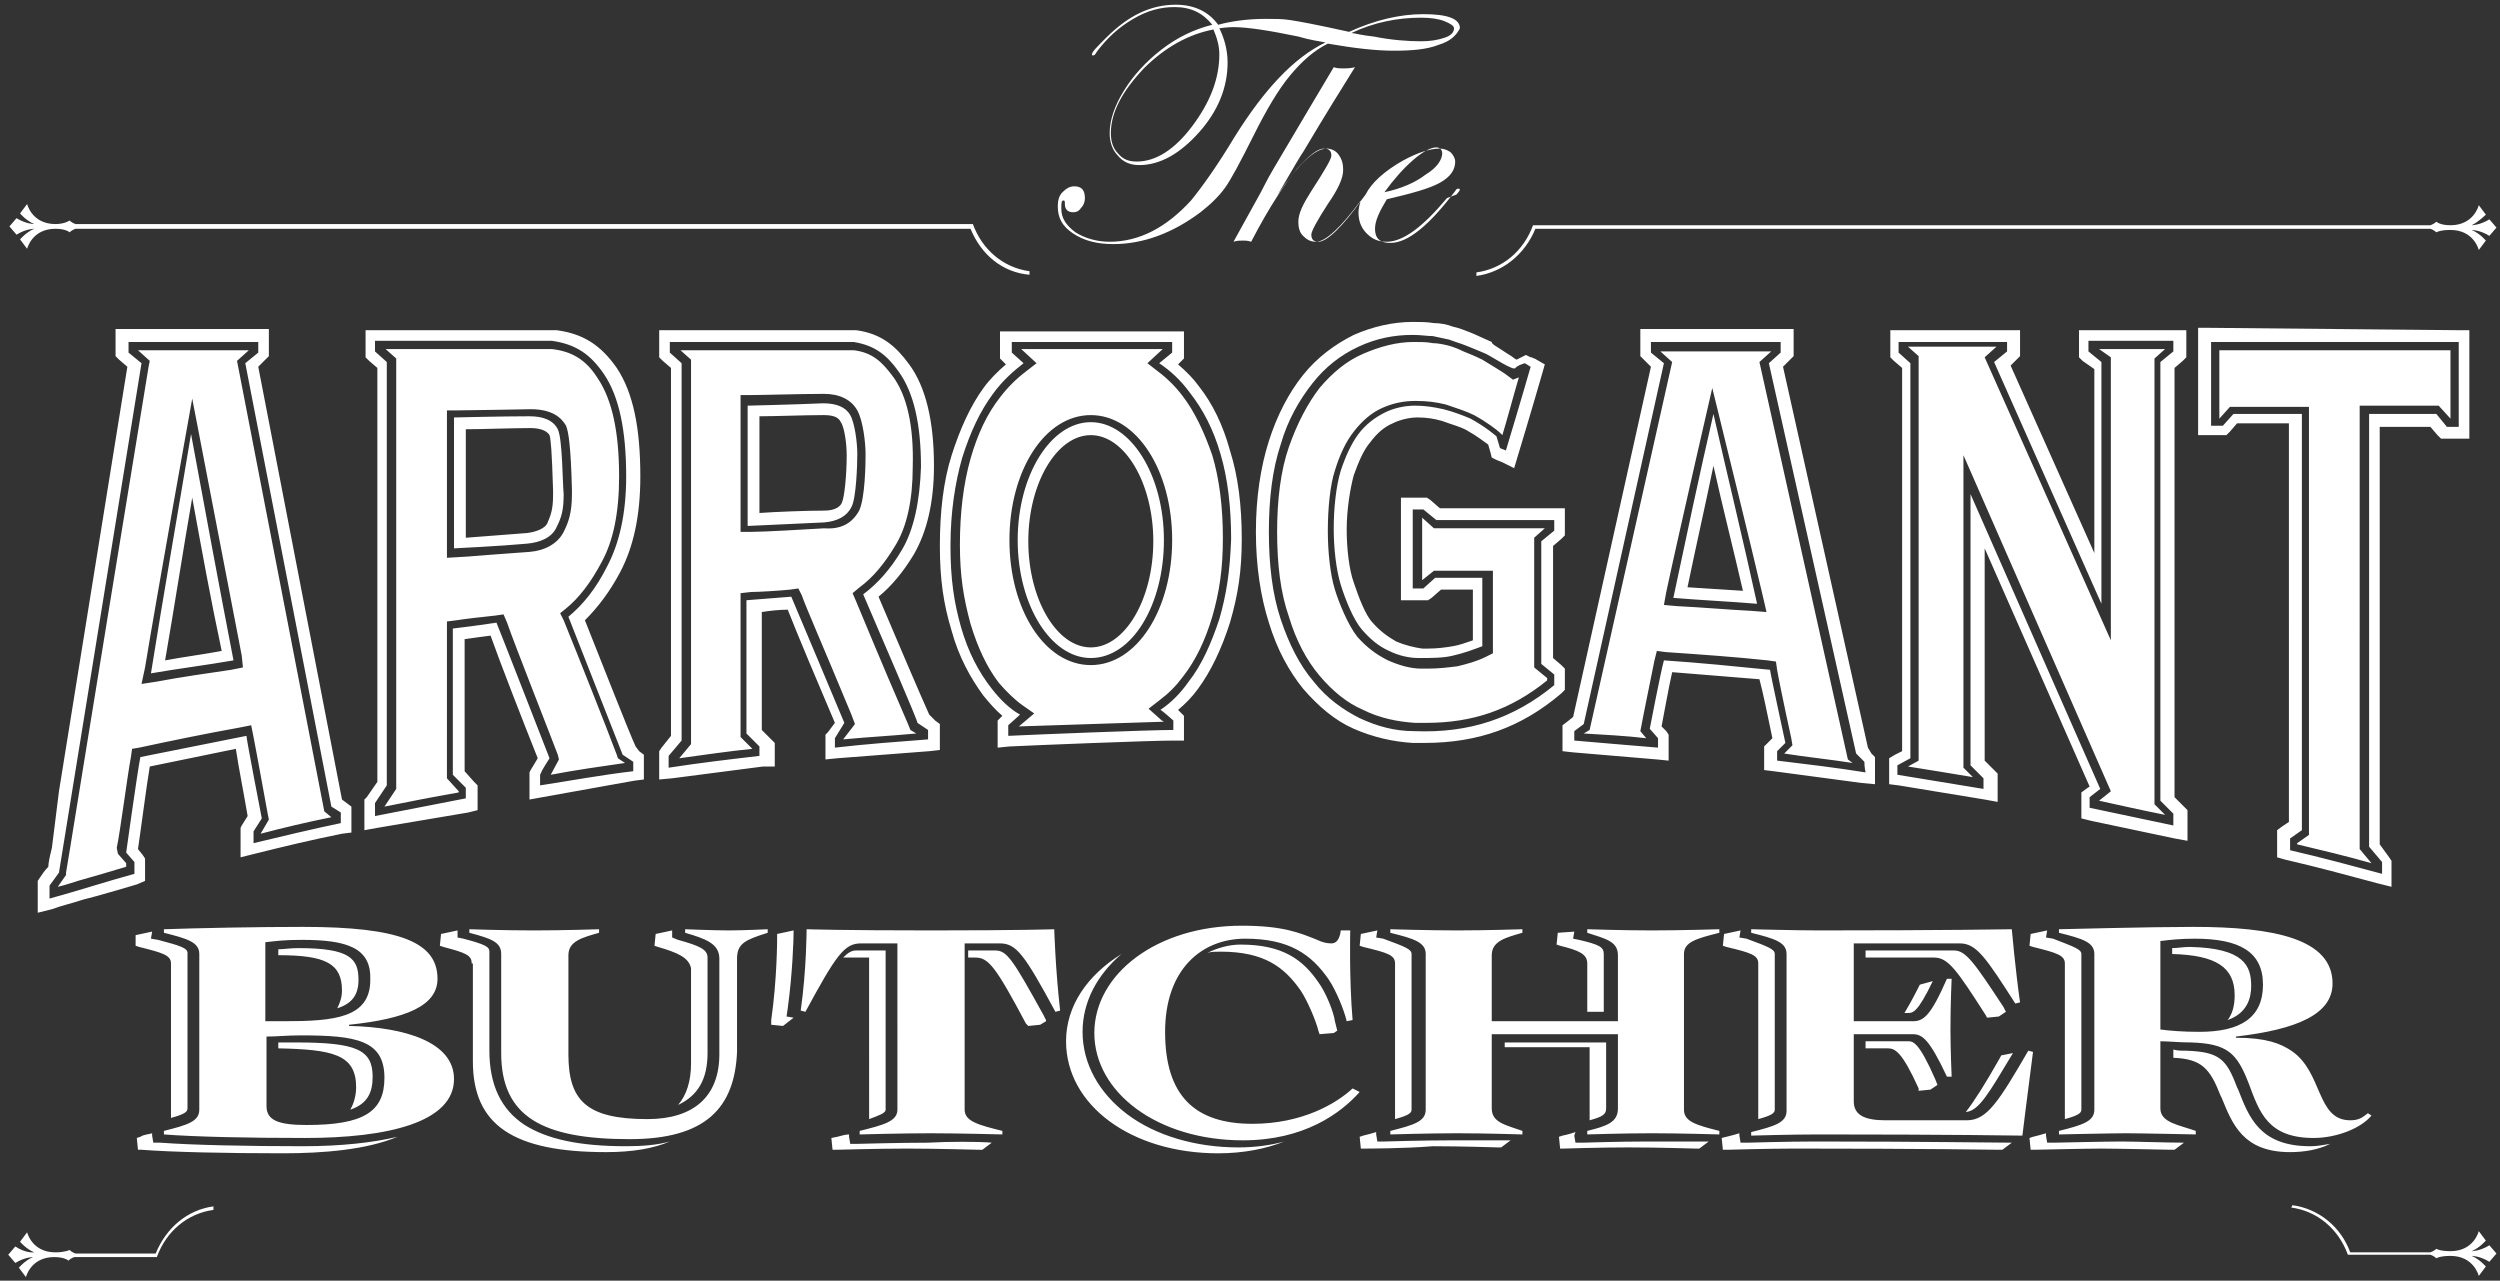 <svg id="Layer_1" xmlns="http://www.w3.org/2000/svg" viewBox="0 0 212 108.6"><rect x="0" y="0" width="212" height="108.6" fill="#333333" stroke="none"/><style>.st0{fill:#fff}</style><path class="st0" d="M211.7 19.3l-.6.7c-.8-.5-1.5-.5-1.5-.5.7.3 1.2.9 1.2.9l-.6.8s-.4-1.7-2.4-1.7c-.9 0-1.2.2-1.2.2s-.2-.2-.5-.3h-75.9c-.9 2.2-2.8 3.7-5 4v-.3c2.2-.3 4-1.8 4.8-4h76.1c.3-.1.5-.3.5-.3s.3.3 1.2.3c2 0 2.4-1.7 2.4-1.7l.6.8s-.6.6-1.2.9c0 0 .7 0 1.5-.5l.6.7zM128 30.1c.2.1.4.3.6.4l.4-.2.4-.2.4.2h.1c.1.1.3.1.4.2l.7.4-.2.7c-.8 2.8-2.1 7.1-2.1 7.1l-.3 1-1-.5-.5-.2-.4-.2-.1-.4-.2-.7c-.3-.2-.9-.7-1.8-1.2-.5-.3-1.3-.5-2.1-.8-.7-.2-1.3-.3-2.1-.3-.7 0-1.5.2-2.1.5-.7.3-1.3.8-1.9 1.6-.6.7-1 1.7-1.4 2.8-.3 1.1-.6 2.9-.6 4.6 0 1.6.2 3.4.6 4.5.4 1.2 1 2.8 1.6 3.4.6.7 1.3 1.2 2 1.6.7.3 1.5.5 2.2.6h.5c.8 0 1.5-.1 2.1-.2.6-.1 1.1-.3 1.7-.5V50h-2.7l-.8.7-.3.2h-2.3v-8.7h2.2l.3.2.8.7h10.6v2.3l-.3.3-.7.6v9.5l.7.6.3.3v1.8l-.3.3c-3.4 2.9-7.1 4.2-11.6 4.2h-1c-1.7-.1-3.4-.5-5-1.2s-3-1.9-4.3-3.4c-1.2-1.5-2.2-3.3-2.9-5.6-.7-2.2-1.1-4.8-1.1-7.7 0-2.9.4-5.5 1.1-7.7.7-2.2 1.7-4.1 2.9-5.6s2.7-2.6 4.3-3.4c1.6-.7 3.3-1.1 5-1.1.6 0 1.2 0 1.8.1.5 0 1.1.1 1.6.3.5.1 1 .3 1.5.5s1.1.5 1.8.8c0 .2.3.3 1.5 1.1zm-2-.1c-.7-.3-1.2-.5-1.7-.7-.5-.2-.9-.3-1.4-.5-.5-.1-.9-.2-1.4-.3-.5 0-1-.1-1.7-.1-1.6 0-3.1.3-4.6 1-1.5.7-2.8 1.7-3.9 3.1-1.1 1.4-2.1 3.1-2.7 5.2-.7 2.1-1 4.6-1 7.4 0 2.8.3 5.3 1 7.4.7 2.1 1.6 3.9 2.8 5.3 1.1 1.4 2.5 2.4 3.9 3.1 1.5.7 3 1.1 4.6 1.1 4.7.2 8.5-1.1 11.9-3.9v-.9l-1.1-.9V45.9l1.1-.9v-.9h-10l-1.1-.9h-.9v6.7h.9l1-.9h4v5.8c-.8.3-1.6.6-2.5.8-.8.2-1.8.2-2.9.2-.8 0-1.7-.2-2.5-.6-.9-.4-1.6-1-2.3-1.8-.7-.8-1.4-2.5-1.8-3.8-.4-1.3-.6-3.1-.6-4.8 0-1.7.2-3.6.6-4.9.4-1.2.9-2.3 1.5-3.1.6-.8 1.4-1.4 2.2-1.8.8-.4 1.7-.6 2.6-.6.8 0 1.5.1 2.4.3.8.2 1.6.5 2.3.8 1.3.7 2.2 1.5 2.2 1.5l.3 1 .5.2s1.3-4.3 2.1-7.1c-.2-.1-.3-.2-.5-.3-.3.1-.6.2-.8.4-.1.3-1.9-.9-2.5-1.2zm1.4 6.9l-.2-.2c-.2-.2-1.1-.9-2.2-1.5-.6-.3-1.5-.6-2.4-.9-.8-.2-1.6-.3-2.5-.3h-.1c-1 0-1.9.2-2.8.6-.9.4-1.7 1.1-2.4 2-.7.9-1.2 2-1.6 3.3-.4 1.2-.6 3.2-.6 5.1 0 1.8.2 3.7.6 5 .3 1 1.1 3 1.9 4 .8.9 1.6 1.5 2.6 2 .9.4 1.9.7 2.8.7h.6c.9 0 1.7-.1 2.5-.2.8-.2 1.6-.4 2.4-.8l.6-.3v-7h-5l-1 .8v-5.3l1 .9h9.4l-.9.8v11l1.1.9v.2c-3.1 2.5-6.3 3.6-10.3 3.6h-.9c-1.5-.1-3-.4-4.4-1.1-1.4-.6-2.6-1.6-3.7-2.9-1.1-1.3-2-3-2.6-5-.7-2-1-4.4-1-7.2 0-2.7.3-5.2 1-7.2s1.6-3.7 2.6-5c1.1-1.3 2.3-2.3 3.7-2.9 1.4-.6 2.8-1 4.3-1 .6 0 1.1 0 1.6.1.4 0 .9.1 1.3.2s.9.3 1.3.5c.5.2 1 .4 1.6.7.3.2 1.7 1 2.2 1.4l.4.3.5-.2c-.5 1.7-1 3.6-1.4 4.9zm-4.7-20.1c-2 2.4-3.7 3.7-5.1 3.7-.7 0-1.2-.2-1.7-.7-.5-.5-.7-1.1-.7-1.8 0-.3.1-.7.2-1-1.7 2.3-3 3.5-3.8 3.5-.5 0-.8-.2-1.1-.5-.3-.3-.4-.7-.4-1.2 0-.7.4-1.5 1.1-2.6 1.1-1.7 1.7-2.7 1.7-3 0-.4-.2-.6-.6-.6-.6 0-1.3.6-2.3 1.7-.9 1.1-2.3 3.1-3.9 6.2-.3-.1-.5-.1-.7-.1-.2 0-.5 0-.8.1l2.1-3.8c.3-.5.7-1.4 1.3-2.4.3-.5 1.3-2.2 2.9-4.9l2.2-3.7c.3.1.5.1.7.1.4 0 .7 0 1.1-.1-1 1.6-2.5 4-4.4 7.2-.1.1-.8 1.3-2.2 3.7 1.8-2.7 3.2-4 4.2-4 .4 0 .8.2 1 .5.3.4.4.8.4 1.3 0 .7-.4 1.6-1.3 2.9-.9 1.4-1.4 2.3-1.4 2.6 0 .4.2.6.6.6.7 0 2-1.2 3.7-3.6l.3-.4c.5-1 1.6-2 3.2-2.9 1.3-.7 2.3-1 3.1-1 .3 0 .6.1.9.3.2.2.4.5.4.8 0 .7-.4 1.3-1.3 1.8s-2.4.9-4.5 1.4c-.6 1-1 1.8-1 2.5 0 .8.4 1.2 1.3 1.2 1.5 0 3.3-1.5 5.5-4.4.1-.2.2-.2.3-.2 0 0 .1 0 .1.1 0 0-.1.2-.3.4l-.8.3zm-1.8-2c1-.6 1.4-1.3 1.4-1.8 0-.3-.2-.5-.5-.5-.5 0-1.2.4-2 1.1-.8.7-1.6 1.6-2.4 2.7 1.4-.3 2.6-.8 3.5-1.5zm1.1-11c-1 .4-2.3.5-3.8.5s-3.3-.2-5.6-.6c-1.2.6-2.2 1.5-3.2 2.7-1 1.2-2 2.9-3.1 5.1-1.1 2.2-1.9 3.7-2.4 4.4-.5.7-1.2 1.4-2.1 2.1-2.4 1.8-4.9 2.7-7.4 2.7-1.4 0-2.5-.3-3.4-.9-.9-.6-1.3-1.3-1.3-2.3 0-.5.1-.9.4-1.2.3-.3.6-.5 1-.5.6 0 .9.3.9 1 0 .3-.1.6-.3.8-.2.3-.4.4-.7.4-.4 0-.7-.2-.7-.7 0-.2 0-.3-.1-.3-.2 0-.2.2-.2.7 0 .8.4 1.4 1.2 2 .8.5 1.8.8 2.9.8 2.5 0 4.8-1.2 6.9-3.5.9-1.1 2.2-2.9 3.7-5.4 2.5-4 5-6.7 7.7-8-.5-.1-1.3-.2-2.3-.5-2.4-.5-4.3-.8-5.5-.8-.1 0-.5 0-1.2.1.4.8.7 1.8.7 2.9 0 2.1-.8 4.1-2.4 5.9-1.6 1.8-3.3 2.8-5.1 2.8-.8 0-1.4-.3-1.8-.8-.5-.5-.7-1.2-.7-1.9 0-1.1.4-2.3 1.2-3.6.8-1.3 1.9-2.5 3.2-3.5 1.3-1 2.7-1.7 4.3-2.1-.8-1-1.8-1.5-3.2-1.5-1.2 0-2.3.3-3.5 1-1.2.7-2.2 1.6-3.1 2.8-.1.2-.2.3-.3.3-.1 0-.1 0-.1-.1 0-.2.4-.6 1.2-1.4C95.7 1.3 97.6.4 99.7.4c1.6 0 2.8.6 3.6 1.7 1.1-.3 2.5-.5 4-.5.8 0 1.5 0 2.1.1.7.1 2.3.4 5 1 2.2-1 4.3-1.5 6.3-1.5 2.1 0 3.1.4 3.1 1.2-.3.6-.8 1.1-1.8 1.4zm-19.1-1.3c-2.1.4-4.1 1.5-5.9 3.3-1.8 1.9-2.8 3.7-2.8 5.5 0 .7.2 1.3.6 1.7.4.5.9.7 1.6.7 1.6 0 3.2-1 4.7-3s2.3-4 2.3-6.1c0-.7-.2-1.4-.5-2.1zm19.6-.7c-.5-.2-1.2-.3-2-.3-2 0-4 .4-5.9 1.3.2 0 .9.2 1.9.3 1.5.3 2.9.4 4 .4.8 0 1.4-.1 2-.3.6-.2.8-.5.8-.8 0-.2-.3-.4-.8-.6zM82.3 19.4H6.4c-.3.1-.5.3-.5.3s-.3-.3-1.2-.3c-2 0-2.4 1.7-2.4 1.7l-.6-.8s.5-.6 1.2-.9c0 0-.7 0-1.5.5l-.6-.7.6-.7c.8.5 1.5.5 1.5.5-.7-.3-1.2-.9-1.2-.9l.6-.8S2.7 19 4.7 19c.8 0 1.2-.3 1.2-.3s.2.2.5.3h76.1c.8 2.2 2.6 3.7 4.8 4v.3c-2.3-.2-4.1-1.7-5-3.9zM2.9 106.2c-.7-.3-1.2-.9-1.2-.9l.6-.8s.4 1.7 2.4 1.7c.8 0 1.2-.2 1.2-.2s.2.2.5.3h6.8c.9-2.2 2.7-3.7 4.9-4v.3c-2.2.3-4 1.8-4.8 4h-7c-.3.1-.5.3-.5.3s-.3-.3-1.2-.3c-2 0-2.4 1.7-2.4 1.7l-.6-.8s.5-.6 1.2-.9c0 0-.7 0-1.5.5l-.6-.7.6-.7c.9.6 1.6.5 1.6.5zM40 81.7c0-.7-.5-.9-2.4-1.4l-.3-.1.1-1 1.4-.3v.6l.5.1c1.9.5 2.2.7 2.2 1.1v8.4c0 2.9 1 5 3 6.3 1.9 1.2 4.6 1.8 8.6 1.8 1.4 0 2.6-.1 3.7-.4-1.4.6-3.2.9-5.4.9-7.9 0-11.3-2.3-11.3-7.7v-8.3zM37.1 83c0 2.3-2.7 3.4-7.5 3.9v.1c4.8.1 8.9 1.4 8.9 4.5 0 3.7-5.7 5-12.6 5-4.9 0-9.4-.1-12-.3v-.3c2-.5 3-.8 3-1.8V80.9c0-1-1-1.3-3-1.8v-.3c2.9-.1 7.8-.2 11.8-.2 8.2 0 11.4 1.3 11.4 4.4zM22.6 93.8c0 1.2 1 1.6 3.4 1.6 4.8 0 6.6-1.1 6.6-4 0-3.2-2.4-3.6-7.1-3.6-1.2 0-2 .1-2.9.1v5.9zm3-14.1c-1.5 0-2.2.1-3.1.2v6.7h1.6c4.3 0 7.3-.3 7.3-3.5.1-2.7-1.9-3.4-5.8-3.4zm3 5.8c.2-.4.4-.9.4-1.5 0-2.3-1.4-3-5.4-3v-.5c.4 0 1-.1 1.7-.1 4.4 0 5.1.9 5.1 2.7 0 1.2-.5 2-1.8 2.4zm3 5.8c0 1.3-.4 2.3-1.9 2.8.3-.5.5-1.2.5-1.9 0-2.8-2-3.2-6.6-3.3v-.5h1.5c5.1 0 6.5.6 6.5 2.9zm-18.7 4.8v.2l.1.6h.6c2.7.2 7.3.3 12.1.3 3.2 0 5.9-.3 8-.8-2.6 1.1-6.3 1.4-9.7 1.4-4.8 0-9.4-.1-12-.3h-.3l-.1-1 .3-.1c.3-.2.7-.2 1-.3zm-1.4-16.8l1.4-.3-.1.6.6.1c1.9.5 2.5.7 2.5 1.1V94c0 .3-.3.5-1.4.8V81.7c0-.7-.7-.9-2.7-1.4l-.3-.1v-.9zm17.9-11.2l.4.3v2.2l-.8.1c-2.5.5-5 1.1-7.4 1.7l-1.2.3v-2.5l.1-.2.5-.8c-.3-1.8-.8-4.3-1-5.7-2.4.5-4.9 1-7.3 1.5-.3 1.8-.8 5.7-1 7l.4.5.2.3v1.9l-.7.3c-1.4.4-3 .9-4.6 1.3-.9.3-1.8.5-2.6.8l-1.2.3v-2.7l.2-.3c.2-.3.4-.6.7-.9 0-.3.1-.8.3-1.6l.6-4.8 2.4-14.9 3.4-21.1-.7-.6-.3-.3v-2.3h13v2.3l-.3.3-.6.6L29 67.8l.4.3zm-1.3.3l-7.3-37.6 1.1-.9V29h-11v.9l1.1.9L5 74c-.3.4-.5.7-.8 1.1v1.1c2.2-.6 5-1.5 7.2-2.1v-1l-.7-.8s.9-6.5 1.2-8.1l9-1.8c0 .3 1.3 7 1.3 7l-.7 1.1v1c2.5-.6 5-1.2 7.4-1.7v-.9l-.8-.5zm-5.3 1.1l-.1-.5c-.8-4.4-1.1-6-1.2-6.5l-.2-1-1 .2c-2.8.5-5.7 1.1-8.5 1.7l-.6.1-.1.7c-.3 1.6-.9 6.3-1.2 7.7l.1.5.7.8v.3c-1.3.4-2.7.8-4.1 1.2 0 0-1.2.4-1.7.5l.7-1V74c.2-1.1 1.2-7.5 7-42.9l.1-.5-1-.9h9.4l-1 .9 7.4 38.2.6.5c-2 .4-4.1.9-6 1.4l.7-1.2zm-2.3-13.9c-1.1-5.7-4.2-21.8-4.2-21.8s-3 16.7-4 22.8L12 58l1.3-.2c2.1-.4 4.3-.7 6.3-1l1-.2-.1-1zm-4.3-18.8c1.2 6.5 2.4 13 3.6 19.2-2.3.4-4.7.7-7 1.1 1.1-6.9 2.3-13.7 3.4-20.3zm.1 5.4c-.8 4.6-1.5 9.2-2.3 13.8 1.6-.3 3.2-.5 4.8-.8-.9-4.2-1.7-8.6-2.5-13zm37.9 21.5l.4.3v2.1l-.8.1-7.8 1.4-1.1.2v-2.3l.1-.2.6-1c-1.2-3-3.3-8.4-4-10.4-.7.1-1.6.2-2.2.3v11.2l.8.9.3.3v2.1l-.8.2-7.7 1.3-1.1.2v-2.6l.2-.2.9-1.3V31.2l-.7-.6-.3-.3V28h16.2c2.2.3 3.7 1.2 5.1 3.2 1.4 2.1 2 5.1 2 9.2 0 3.4-.6 6-1.7 8.1-.9 1.7-1.9 3-3 4.1 1.4 3.5 3.7 9.4 4.3 10.7l.3.4zm-6-11.4c1.2-1 2.3-2.3 3.3-4.3 1-1.9 1.6-4.4 1.6-7.6 0-3.9-.6-6.8-1.9-8.7-1.1-1.6-2.3-2.5-4.4-2.8h-15v.9l1 .9v35.9l-1 1.5v1.1c2.6-.5 5.1-1 7.7-1.5v-.9l-1.1-1.1V53.3s2.5-.3 3.7-.5c.1.2 4.5 11.5 4.5 11.5-.3.5-.6.9-.8 1.4v.9c2.6-.4 5.3-.9 7.9-1.2v-.8l-.9-.6s-3.1-7.9-4.6-11.7zm-.8 12.1l-.1-.4c-.6-1.6-3.8-9.7-4.3-11.2l-.3-.7-.7.1c-1 .1-2.7.3-3.3.4l-.8.1V66l1 1.1v.1c-2.3.4-4.3.8-6.3 1.2l1-1.5V30.4l-.9-.8h14.1c1.7.2 2.9.9 3.9 2.5 1.2 1.8 1.8 4.5 1.8 8.3 0 3.1-.5 5.5-1.5 7.3-.9 1.7-1.9 3-3 3.9l-.5.4.3.6c1.3 3.2 3.6 9 4.5 11.4l.1.3.6.4c-2.1.3-4.2.6-6.3 1l.7-1.3zm.4-19.3c.4-.8.7-1.6.7-3.2v-.4c-.1-3.8-.3-4.9-.5-5.4-.4-.7-1.2-1.4-3-1.4 0 0-5.2.1-6.2.1h-.9v12.5l1.7-.1c1.3-.1 3.8-.3 5.3-.4 1.3-.1 2.4-.7 2.9-1.7zm-3.1 1c-2.1.2-6.2.4-6.2.4V35.4s4.2-.1 6.4-.1c1.1 0 2 .3 2.4 1.1.4.8.4 4.5.5 5.5 0 1.4-.2 2-.6 2.8-.4.9-1.4 1.3-2.5 1.4zm2.2-4.1v-.4c-.1-3.4-.2-4.4-.3-4.7-.3-.5-1.1-.6-1.6-.6-1.6 0-4.1.1-5.5.1v9.2c1.4-.1 3.8-.3 5.2-.4.8-.1 1.5-.4 1.7-.8.3-.7.5-1.2.5-2.4zm6.5 54.6c-7.4 0-10.9-1.9-10.9-7.3v-8.4c0-1-.8-1.3-2.7-1.8v-.3s3 .1 5.5.1c2.4 0 5.5-.1 5.5-.1v.3c-1.4.4-2.6.7-2.6 1.9v8.4c0 3.9 1.5 5.5 6.7 5.5 3.9 0 6.1-1.9 6.1-5.5v-8.1c0-1.3-1.2-1.7-2.9-2.2v-.3s2.5.1 3.7.1c1.2 0 3.3-.1 3.3-.1v.3c-1.9.6-2.6.9-2.6 2.2v7.9c-.2 4.7-2.6 7.4-9.1 7.4zm28.7-15.4v-.6h2.3c1 0 1.5.8 4.1 5.5l.2.4v.1l-.5.3-1 .1-.2-.2c-2.6-4.9-3.2-5.6-4.3-5.6h-.6zm-9.5-.6h2.5v13.5c0 .3-.6.5-1.4.8V81.2h-2.2c.4-.4.7-.6 1.1-.6zm11.5 16.3l-.8.6H83s-3.7-.1-6.1-.1c-2.4 0-6 .1-6 .1h-.3l-.1-1 .5-.1c.4-.1.7-.2 1-.2v.2l.1.6h.6s3.6-.1 6-.1c1.7-.1 4.3-.1 5.4 0zm.7-16.9h-3v14.1c0 1 1.2 1.3 3.2 1.8v.3s-3.7-.1-6.1-.1c-2.4 0-6 .1-6 .1v-.3c2-.5 3.2-.8 3.2-1.8V80H73c-1.4 0-2.1 1-4.7 5.8l-.4-.1c.5-3.5.5-6.9.5-6.9s3 .1 10.6.1 10.4-.1 10.4-.1.1 3.4.5 6.9l-.4.1C86.9 81 86.2 80 84.8 80zm7 7.5c0 2.7 1.4 5.2 3.8 7 2.4 1.8 5.8 2.8 9.4 2.8 1.5 0 2.8-.2 3.9-.5-1.5.6-3.4 1-5.6 1-7.4 0-12.9-4.1-12.9-9.5 0-3 1.8-5.6 4.7-7.4-2.1 1.8-3.3 4.1-3.3 6.6zM66.4 87l-1-.1v-.4c.5-3.5.5-6.8.5-6.9v-.4l1.4-.3c0 .8-.1 3.7-.5 6.6l-.1.7.6.1-.9.7zm-10.6-6.7l-.3-.1.1-1 1.4-.3v.6l.5.2c1.8.5 2.5.8 2.5 1.5v8.1c0 2.2-.8 3.6-2.5 4.4.7-.8 1.1-2 1.1-3.5v-8.1c-.2-.9-1.1-1.3-2.8-1.8zm23.5-19.2l.4.3v2.2l-.9.1-7.8.6-1 .1v-2.1l.2-.2.6-.8c-1.2-2.8-3.3-7.8-4-9.6-.7 0-1.6.1-2.2.2v10l.8.8.3.3v2h-1L57 66l-1.1.1v-2.4l.2-.3.8-1V31.2l-.7-.6-.3-.3V28h16.7c2.2.3 3.4 1.4 4.5 2.9 1.4 1.9 2.1 4.8 2.1 8.6 0 3.1-.6 5.6-1.7 7.5-.9 1.5-1.9 2.7-3 3.6 1.4 3.3 3.7 8.7 4.3 10l.5.5zm-6.1-10.7c1.2-.9 2.3-2.1 3.3-3.8 1-1.7 1.5-4.1 1.6-7 0-3.6-.6-6.3-1.9-8.1-1-1.4-2-2.2-3.8-2.5H56.8v.9l1 .9v32l-1.1 1.3v1c2.6-.4 5.1-.7 7.7-1v-.8l-1.1-1.1V50.9s2.5-.2 3.8-.3c.1.2 4.5 10.7 4.5 10.7l-.8 1.3v.8c2.6-.3 5.3-.5 7.9-.7v-.8l-.9-.6c.1 0-3.1-7.4-4.6-10.9zm-.7 11l-.3-.8c-2.4-5.8-3.9-9.2-4.2-10.1l-.3-.6-.7.1c-1 .1-2.7.2-3.3.2l-.9.1v12.2l1 1c-2 .2-4 .5-6.2.8l1-1.2V30.5l-.9-.8h14.7c1.6.2 2.4 1 3.3 2.2 1.2 1.6 1.8 4.2 1.7 7.7 0 2.8-.5 5.1-1.5 6.7-.9 1.5-1.9 2.7-3 3.5l-.6.5.3.7c.6 1.4 1.8 4.4 4.4 10.4l.2.5.5.3c-2.1.2-4.1.3-6.2.5l1-1.3zm.3-18c.6-1 .6-4.5.6-4.9 0-.9-.2-2.8-.7-3.7-.5-.9-1.5-1.4-2.8-1.4h-.1c-1.8 0-5.1.1-6.1.1h-.9v11.6h1c1 0 4.4-.2 6.1-.3 1.4.1 2.3-.4 2.9-1.4zm-2.9.9c-2.1.1-6.5.3-6.5.3V34.4s4.2-.1 6.4-.2c1.1 0 1.9.3 2.3 1 .4.7.6 2.4.6 3.3 0 1-.1 3.8-.5 4.5-.4.8-1.2 1.2-2.3 1.3zm1.9-5.7c0-1-.2-2.4-.5-2.8-.1-.2-.3-.6-1.4-.6h-.1c-1.5 0-4.1.1-5.4.1v8.2c1.4-.1 4-.2 5.5-.2 1 0 1.4-.4 1.5-.7.2-.4.4-2.3.4-4zm32.5-.4c.7 2.2 1 4.7 1 7.5 0 2.7-.3 4.7-1 7.1-.7 2.2-1.6 4.1-2.7 5.6-.5.7-1.1 1.3-1.7 1.8l.2.2.3.3v2.1h-.9c-2 0-11.9.4-13.9.5l-1 .1v-2.3l.3-.3.1-.1c-.6-.5-1.1-1.1-1.6-1.7-1.1-1.5-2.1-3.3-2.7-5.5-.7-2.3-1-4.4-1-7.2 0-2.9.3-5.5 1-7.7s1.6-4.2 2.7-5.7c.5-.7 1.2-1.4 1.9-2l-.2-.2-.3-.3v-2.3h15.6v2.3l-.3.3-.2.2c.7.6 1.3 1.2 1.8 1.9 1.1 1.4 2 3.2 2.6 5.4zm-6-7.4l1.1-.9V29H85.8v.9l1 .9c-.9.7-1.8 1.5-2.6 2.6-1.1 1.5-1.9 3.2-2.6 5.4-.6 2.1-1 4.6-1 7.5 0 2.8.3 4.8.9 6.9.6 2.1 1.5 3.8 2.6 5.2.7.9 1.5 1.7 2.4 2.2l-1 .9v.9c2-.1 12-.5 14-.5v-.8s-1-.9-1.1-.9c.9-.6 1.7-1.4 2.4-2.4 1.1-1.4 1.9-3.2 2.6-5.3.6-2.1.9-4 1-6.8 0-2.7-.3-5.2-.9-7.2-.6-2.1-1.5-3.8-2.6-5.2-.8-1.1-1.7-1.9-2.6-2.5zm4.5 21.5c-.6 2-1.4 3.7-2.5 5.1-.6.8-1.2 1.4-2 2l-.9.7.9.8c.1.1.2.2.4.3-2.8.1-9.5.3-12.3.4l1.3-1.1-1-.7c-.7-.5-1.4-1.2-2-1.9-1-1.3-1.8-3-2.4-5-.6-2.2-.9-4.1-.9-6.7 0-2.7.3-5.2.9-7.3.6-2.1 1.4-3.8 2.5-5.2.6-.8 1.4-1.6 2.2-2.2l.9-.7-1.3-1.2h12l-1.3 1.2.9.7c.8.6 1.5 1.3 2.1 2.1 1 1.3 1.8 3 2.5 5 .6 2 .9 4.4.9 7 0 2.7-.3 4.6-.9 6.7zM92.5 35.2c-3.9 0-6.9 4.7-6.9 10.6s3 10.6 6.9 10.6c3.9 0 6.9-4.7 6.9-10.6s-3-10.6-6.9-10.6zm0 20.6c-3.4 0-6.2-4.5-6.2-10s2.8-10 6.2-10c3.4 0 6.2 4.5 6.2 10s-2.7 10-6.2 10zm0-18.9c-2.9 0-5.3 4.1-5.3 9s2.4 9 5.3 9 5.3-4.1 5.3-9-2.4-9-5.3-9zm19.3 50.5c-.2-.8-.9-2.5-1.5-3.4-1.4-2-3.1-3.3-6.8-3.3-.4 0-.8 0-1.1.1.8-.4 1.8-.7 2.8-.7 3.6 0 5.3 1.3 6.6 3.2.6.8 1.3 2.5 1.4 3.3l.2.8-.3.2-1.2.1-.1-.3zm3.5 5.2c-1.6 1.8-4.7 4.1-9.9 4.1-7.3 0-12.6-4.1-12.6-9.1s5.3-9.1 12.5-9.1c3.5 0 4.9.6 6.4 1.2.4.2.8.3 1.2.3.4 0 .7-.3.8-1.1h.8s-.1 4.1.2 7.6l-.5.1c-.2-.9-.9-2.6-1.5-3.5-1.5-2.2-3.4-3.5-7.1-3.5-3.7 0-6.8 2.6-6.8 7.9 0 5.4 2.5 7.8 7.4 7.8 4.2 0 7.1-1.7 8.5-3l.6.3zm.4 4.8h-.3l-.1-1 .3-.1c.4-.1.8-.2 1.1-.3v.2l.1.6h.6s3.3-.1 5.7-.1h5l-.8.6h-.3s-3.1-.1-5.5-.1c-2.4.2-5.7.2-5.8.2zm30.7-1c.4-.1.8-.2 1.1-.3v.2l.1.6h.6s3.4-.1 5.7-.1c9.3 0 15.1.1 16.7.1l-.8.6h-.3c-.1 0-6.1-.1-17.3-.1-2.3 0-5.7.1-5.7.1h-.4l-.1-1 .4-.1zm62-68.4h1v9.2H207l-.3-.3-.6-.7h-4.3v35.4l.8 1.1.2.3v2.2l-1.2-.3c-2.6-.7-5.2-1.4-7.8-2l-.7-.2v-2.3l.4-.3.6-.4V35.9h-4.4l-.6.7-.3.3h-2.4v-9.1h1l21 .2zm-20.9 8.1h1l.9-1h5.8v35.3l-1 .7v1c2.6.6 5.2 1.3 7.8 2v-1l-1.1-1.3V35.1h5.7l.9 1.1h1V29h-21v7.1zm19.3-1.7h-6.7V72l1 1.2c-2.1-.6-4.2-1.1-6.3-1.6v-.1l1-.7V34.5h-6.7l-.9 1v-5.8h19.6v5.8l-1-1.1zm-8.1 60.3zm-13.3-5.6c2.8.1 3.4.7 4.3 3.1l.1.2c.9 2.3 1.8 4.8 6.1 4.8.6 0 1.1-.1 1.7-.2-1 .5-2.2.7-3.4.7-4 0-4.9-2.4-5.8-4.6l-.1-.2c-.9-2.3-1.6-3.1-4-3.2V89c.3.1.7.1 1.1.1zm12.4-5.7c0 2.6-3 3.9-8.2 4.5v.1c2.6 0 3.8.5 4.7 1.1 2.7 1.8 2.1 5.9 5 5.9.7 0 1-.2 1.5-.6l.3.2c-.9 1.1-3 1.9-4.9 1.9-3.9 0-4.6-2.2-5.5-4.6-1-2.6-1.8-3.4-4.9-3.5-1 0-1.9-.1-2.6-.1V94c0 1.2 1.6 1.4 3 1.9v.3s-4.7-.1-5.9-.1c-1.2 0-5.7.1-5.7.1v-.3c2-.5 3-.8 3-1.8V80.9c0-1-1-1.3-3-1.8v-.3s7.8-.2 11.4-.2c6.8 0 11.8 1 11.8 4.8zm-14.6 3.9c.7.1 1.9.2 3.3.2 3.5 0 5.4-1.2 5.4-4s-2-3.9-5.8-3.9c-1.2 0-2.1.1-2.9.2v7.5zm7.7-3.7c0 1-.3 2.3-2 2.9.4-.5.6-1.2.6-2.1 0-2.4-1.6-3.4-5.3-3.5v-.5c.5 0 .9-.1 1.5-.1 4.6.1 5.2 1.6 5.2 3.3zm-28.2 8.7c-1.4-3.1-2-3.4-2.6-3.4h-1.9v-.6h3.6c.4 0 .9 0 2.3 3.2l.2.5-.6.4-1 .1v-.2zm4 2c.7-.9 1.6-2.3 2.9-4.6l.1-.2 1-.2c-2.1 3.5-2.9 4.9-4 5zm-2.8-11.1c-1.3 2.7-1.7 2.7-2.1 2.7h-.3c.3-.5.7-1.2 1.2-2.2l.1-.2 1.1-.3zm-5.7-2.6h7.5c1 0 1.7 1 4.2 4.8l.2.4-.6.4-1 .1-.1-.2c-2.5-3.9-3.2-4.9-4.4-4.9h-5.8v-.6zm27 16.3l-.8.6h-.3s-4.7-.1-5.9-.1c-1.2 0-5.7.1-5.7.1h-.3l-.1-1 .3-.1c.4-.1.8-.2 1.1-.3v.2l.1.6h.6s4.5-.1 5.7-.1c1 0 4.1.1 5.3.1zm-8.7-16v13.2c0 .3-.3.5-1.4.8V81.7c0-.7-.7-.9-2.7-1.4l-.3-.1.1-1 1.4-.3-.1.6.6.1c1.8.7 2.4.9 2.4 1.3zm-5.2 4.1l-.4.1c-2.5-3.9-3.3-5.1-4.7-5.1h-9v6.6h5c.9 0 1.5-.4 2.9-3.6h.4s-.1 2-.1 4.3c0 1.8.1 4 .1 4h-.4c-1.5-3.2-2.1-3.6-2.9-3.6h-5v5.7c0 1.2 1 1.6 2.7 1.6h6.9c1.7 0 2.7-1.6 5.2-5.9l.4.1c-.5 3.8-.9 7.1-.9 7.1s-5.9-.1-17.3-.1c-2.3 0-5.7.1-5.7.1V96c2-.5 3-.8 3-1.8V80.9c0-1-1-1.3-3-1.8v-.3s3.9.1 5.7.1c10.9 0 16.4-.1 16.4-.1s.3 3.4.7 6.2zm-20.8-4.1v13.2c0 .3-.3.5-1.4.8V81.7c0-.7-.6-.9-2.7-1.4l-.3-.1.1-1 1.4-.3-.1.6.6.1c1.9.7 2.4.9 2.4 1.3zm-17-1.9l-.1.6.5.1c1.7.4 2.1.6 2.1 1.2v4.9h-1.4v-4.1c0-.8-.7-1.1-2.3-1.5l-.3-.1.1-1 1.4-.1zm0 17.3l.1.6h.6s3.1-.1 5.5-.1h5.2l-.8.6h-.3s-3.3-.1-5.7-.1c-2.4 0-5.5.1-5.5.1h-.3l-.1-1 .3-.1c.5-.1.8-.2 1.1-.3l-.1.3zm-6-7.9h8.7V94c0 .5-.3.7-1.4 1v-6.2h-7.2v-.4zm-7.8-7.5v13.2c0 .3-.3.5-1.4.8V81.7c0-.7-.6-.9-2.7-1.4l-.3-.1.1-1 1.4-.3-.1.6.6.1c1.9.7 2.4.9 2.4 1.3zm17.5 5.7V81c0-1.2-1.1-1.4-2.6-1.9v-.3s3.1.1 5.5.1 5.7-.1 5.7-.1v.3c-2 .5-3 .8-3 1.8v13.2c0 1 1 1.3 3 1.8v.3s-3.3-.1-5.7-.1c-2.4 0-5.5.1-5.5.1v-.3c1.6-.4 2.6-.7 2.6-1.9v-6.3h-10.7V94c0 1.2 1.2 1.4 2.6 1.9v.3s-3.1-.1-5.5-.1-5.7.1-5.7.1v-.3c2-.5 3-.8 3-1.8V80.9c0-1-1-1.3-3-1.8v-.3s3.3.1 5.7.1c2.4 0 5.5-.1 5.5-.1v.3c-1.4.4-2.6.7-2.6 1.9v5.6h10.7zm21.5-22.7l.3.3v2.3l-1.1-.1-7.5-1-.8-.1v-2l.3-.3.4-.4c-.4-1.9-.8-3.9-1.1-5-2.5-.2-4.9-.4-7.4-.6-.3 1.3-.7 3.6-.9 4.6l.4.4.2.3v2.2l-1-.1-7.1-.6-.9-.1v-2.2l.4-.3.5-.4 6.6-29.7-.6-.6-.3-.3v-2.3h13v2.3l-.3.3-.6.6 7.2 32.3.3.5zm-.6.7l-.7-.7-7.4-33.1 1-.9V29h-11v.9l1.1.9-6.8 30.6-.8.6v.8c2.2.2 4.8.4 7.1.6v-.8l-.7-.8s.9-4.7 1.2-5.8c3 .2 6 .5 9 .8 0 .2 1.3 6.2 1.3 6.2l-.7.7v.8c2.5.3 5 .6 7.5 1-.1-.4-.1-.9-.1-.9zm-6.2-2c-.7-3.2-1.1-5.2-1.2-5.8l-.1-.7-.7-.1c-2.8-.3-5.7-.5-8.6-.7l-.8-.1-.2.8c-.3 1.5-1.1 5.4-1.1 5.5l-.1.5.5.6c-1.7-.2-3.6-.3-5.3-.4l.5-.3 7-31.2-1-.9h9.4l-1 .9 7.5 33.7.4.3c-1.9-.3-3.9-.5-5.8-.8l.7-.7-.1-.6zm-2.4-12c-1.1-4.7-3.1-12.8-4.3-17.7 0 0-2.9 12.6-3.9 17.3l-.2 1.1 1.1.1c2.1.1 4.3.3 6.3.4l1.3.1-.3-1.3zm-4.2-15.5c1.2 5.3 2.5 10.6 3.7 16.1-2.4-.2-4.7-.3-7.1-.5 1.1-5.2 2.2-10.4 3.4-15.6zm0 4.4c-.7 3.4-1.5 6.9-2.2 10.3 1.6.1 3.1.2 4.7.3-.8-3.5-1.7-7-2.5-10.6zm31.3-8.9l-.3-.3V28h9.1v2.3l-.3.3-.7.6v36.4l.8.8.3.3v2.6l-1.1-.2-7.1-1.5-.8-.2v-2.2l.4-.3.3-.2-8.9-20.2v18l.8.8.3.3V68l-1.1-.2-7.3-1.2-.8-.1v-2.2l.5-.3.6-.3V31.2l-.7-.6-.3-.3V28h11v2.2l-.3.3-.5.5 7.1 15.9V31.3l-1-.7zm-7.5.1l1.1-.9V29H161v.9l1 .9v33.5l-1.1.6v.8c2.4.4 4.9.8 7.3 1.2V66l-1.1-1.1v-23l11 25-.9.7v.9c2.4.5 4.7 1 7.1 1.5v-1l-1.1-1.1V30.7l1.1-.9v-.9h-7.2v.9l1.1.9v20.5l-9.1-20.5zm8.9-1.1h5.6l-.9.8v37.8l.9.9c-2-.4-3.8-.8-5.6-1.2l1-.8-12.5-28.5v26.5l.8.8c-1.8-.3-3.6-.6-5.5-.9l.9-.5V30.2l-.9-.8h7.5l-1 .9 10.7 24v-24l-1-.7zm16.4 72.6c2.2.3 4.1 1.8 4.9 4h6.8c.3-.1.5-.3.5-.3s.3.2 1.2.2c2 0 2.4-1.7 2.4-1.7l.6.8s-.5.6-1.2.9c0 0 .7 0 1.5-.5l.6.7-.6.7c-.8-.5-1.5-.5-1.5-.5.7.3 1.2.9 1.2.9l-.6.8s-.4-1.7-2.4-1.7c-.9 0-1.2.2-1.2.2s-.2-.2-.5-.3h-7c-.8-2.2-2.6-3.7-4.8-4l.1-.2z"/></svg>